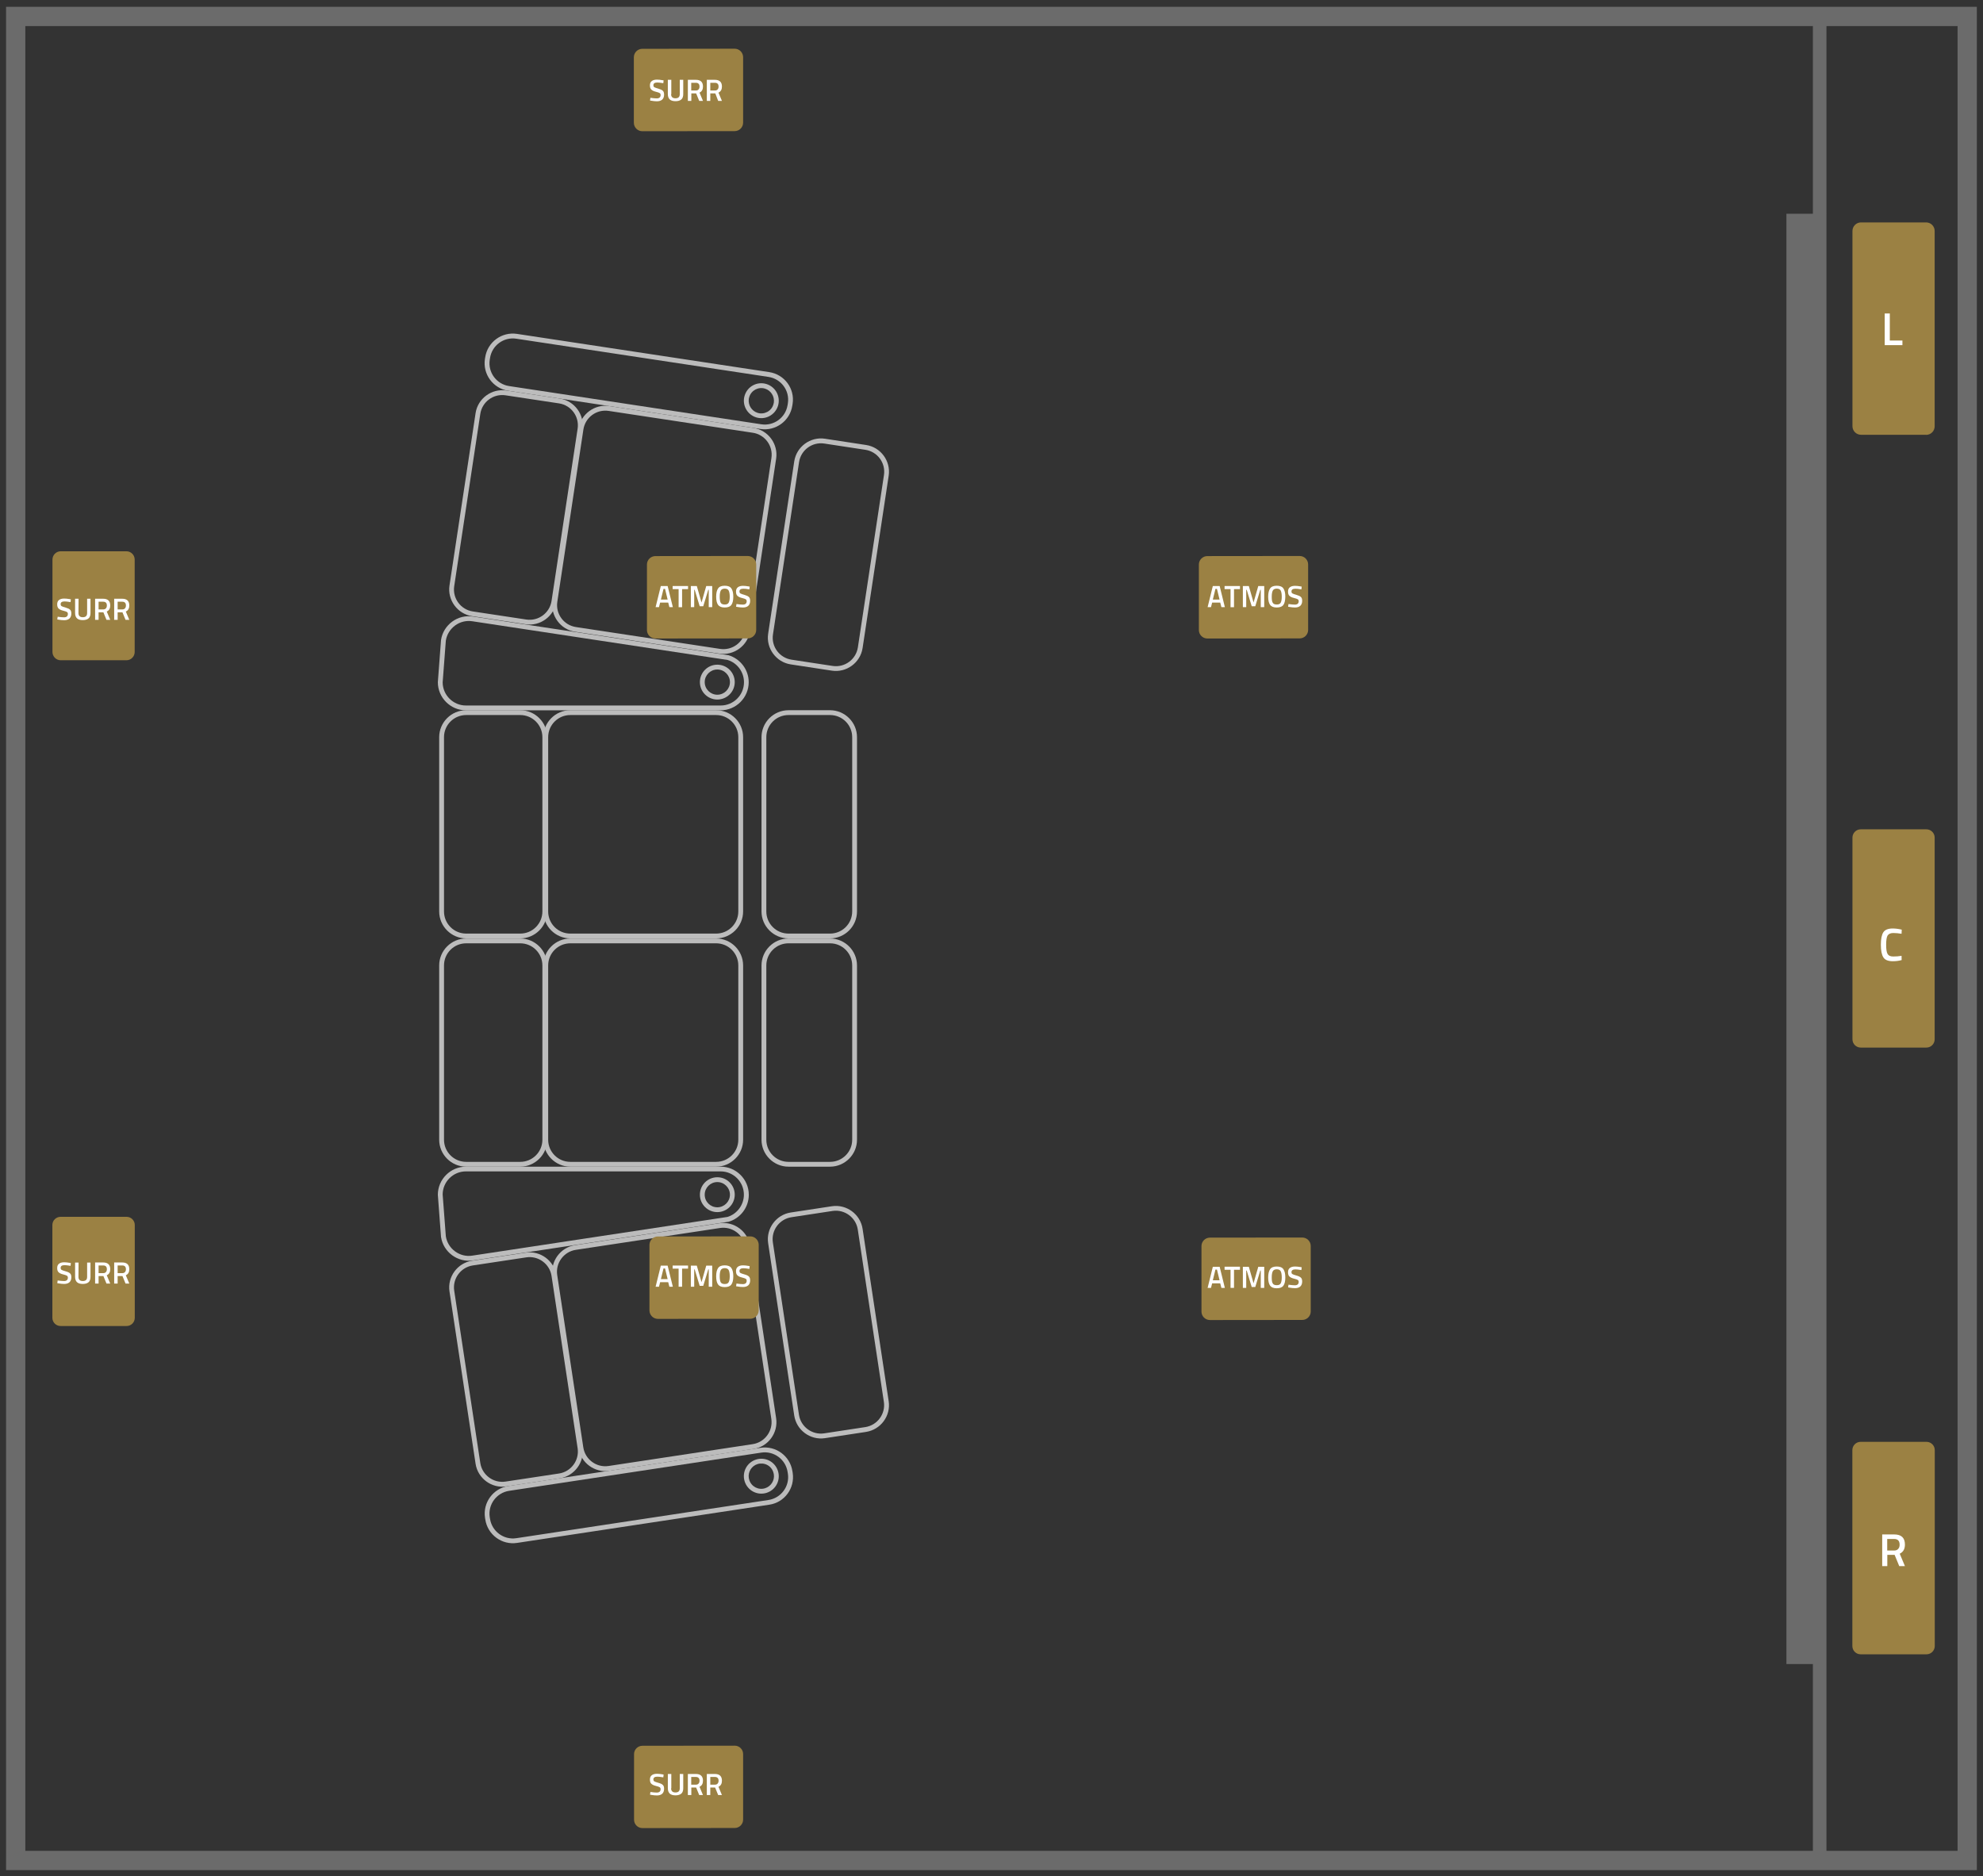 <svg xmlns="http://www.w3.org/2000/svg" xmlns:xlink="http://www.w3.org/1999/xlink" id="Layer_1" x="0px" y="0px" viewBox="0 0 2059.8 1948.9" style="enable-background:new 0 0 2059.8 1948.9;" xml:space="preserve">
<rect x="0" y="0" width="2059.8" height="1948.9" fill="#333333" stroke="none"/>
<style type="text/css">
	.st0{fill-rule:evenodd;clip-rule:evenodd;fill:#6B6B6B;}
	.st1{fill:#BCBCBC;}
	.st2{fill:none;}
	.st3{fill-rule:evenodd;clip-rule:evenodd;fill:#9B8143;}
	.st4{display:none;}
	.st5{display:inline;}
	.st6{fill:#FFFFFF;}
	.st7{display:inline;fill-rule:evenodd;clip-rule:evenodd;fill:#9B8143;}
</style>
<g id="Base">
	<path class="st0" d="M6.3,7.1v1935.4h2047.1V7.1H6.3z M26.3,27.1h1856.8V222h-27.5v1506.4h27.5v194H26.3V27.1z M2033.4,1922.4   h-136.2V27.1h136.2V1922.4z"></path>
</g>
<g id="Seat">
	<path class="st1" d="M771.9,946.7v-181c0-15.4-12.6-28-28-28H592.4c-15.4,0-28,12.6-28,28v181c0,15.4,12.6,28,28,28h151.5   C759.3,974.7,771.9,962.1,771.9,946.7z M592.4,969.7c-12.7,0-23-10.3-23-23v-181c0-12.7,10.3-23,23-23h151.5c12.7,0,23,10.3,23,23   v181c0,12.7-10.3,23-23,23H592.4z"></path>
	<path class="st1" d="M568.4,946.7v-181c0-15.4-12.6-28-28-28h-56.2c-15.4,0-28,12.6-28,28v181c0,15.4,12.6,28,28,28h56.2   C555.8,974.7,568.4,962.1,568.4,946.7z M484.2,969.7c-12.7,0-23-10.3-23-23v-181c0-12.7,10.3-23,23-23h56.2c12.7,0,23,10.3,23,23   v181c0,12.7-10.3,23-23,23H484.2z"></path>
	<path class="st1" d="M890.2,946.7v-181c0-15.4-12.6-28-28-28H819c-15.4,0-28,12.6-28,28v181c0,15.4,12.6,28,28,28h43.2   C877.6,974.7,890.2,962.1,890.2,946.7z M819,969.7c-12.7,0-23-10.3-23-23v-181c0-12.7,10.3-23,23-23h43.2c12.7,0,23,10.3,23,23v181   c0,12.7-10.3,23-23,23H819z"></path>
	<path class="st1" d="M771.9,1183.8v-181c0-15.4-12.6-28-28-28H592.4c-15.4,0-28,12.6-28,28v181c0,15.4,12.6,28,28,28h151.5   C759.3,1211.8,771.9,1199.2,771.9,1183.8z M592.4,1206.8c-12.7,0-23-10.3-23-23v-181c0-12.7,10.3-23,23-23h151.5   c12.7,0,23,10.3,23,23v181c0,12.7-10.3,23-23,23H592.4z"></path>
	<path class="st1" d="M568.4,1183.8v-181c0-15.4-12.6-28-28-28h-56.2c-15.4,0-28,12.6-28,28v181c0,15.4,12.6,28,28,28h56.2   C555.8,1211.8,568.4,1199.2,568.4,1183.8z M484.2,1206.8c-12.7,0-23-10.3-23-23v-181c0-12.7,10.3-23,23-23h56.2   c12.7,0,23,10.3,23,23v181c0,12.7-10.3,23-23,23H484.2z"></path>
	<path class="st1" d="M890.2,1183.8v-181c0-15.4-12.6-28-28-28H819c-15.4,0-28,12.6-28,28v181c0,15.4,12.6,28,28,28h43.2   C877.6,1211.8,890.2,1199.2,890.2,1183.8z M819,1206.8c-12.7,0-23-10.3-23-23v-181c0-12.7,10.3-23,23-23h43.2c12.7,0,23,10.3,23,23   v181c0,12.7-10.3,23-23,23H819z"></path>
	<path class="st1" d="M763.2,1240.9c0-10-8.1-18.1-18.1-18.1s-18.1,8.1-18.1,18.1s8.1,18.1,18.1,18.1   C755.1,1259,763.2,1250.9,763.2,1240.9z M732,1240.9c0-7.2,5.9-13.1,13.1-13.1s13.1,5.9,13.1,13.1s-5.9,13.1-13.1,13.1   S732,1248.2,732,1240.9z"></path>
	<line class="st2" x1="777.4" y1="1236" x2="777.4" y2="1236"></line>
	<line class="st2" x1="777.4" y1="1236" x2="777.4" y2="1236"></line>
	<path class="st1" d="M491.4,1309.2l265.5-40.2c12.1-3.6,20.9-14.8,20.9-28l0,0c0-16.1-13.2-29.2-29.2-29.2H484   c-16.1,0-29.2,13.2-29.2,29.2l0,0l3.3,43.8C460.5,1300.6,475.5,1311.6,491.4,1309.2z M472.7,1299.8c-5.2-3.8-8.6-9.4-9.6-15.7   l-3.3-43.4c0.1-13.3,10.9-24,24.2-24h264.5c13.4,0,24.2,10.9,24.2,24.2c0,10.5-7,20-17,23.1l-265.1,40.2   C484.3,1305.2,477.9,1303.6,472.7,1299.8z"></path>
	<g>
		<path class="st1" d="M806.2,1473.1l-27.1-179c-2.3-15.2-16.7-25.8-31.9-23.5l-149.8,22.7c-15.2,2.3-25.8,16.7-23.5,31.9l27.1,179    c2.3,15.2,16.7,25.8,31.9,23.5l149.8-22.7C797.9,1502.7,808.5,1488.3,806.2,1473.1z M632.1,1522.7c-12.5,1.9-24.3-6.8-26.2-19.3    l-27.1-179c-1.9-12.5,6.8-24.3,19.3-26.2l149.8-22.7c12.5-1.9,24.3,6.8,26.2,19.3l27.1,179c1.9,12.5-6.8,24.3-19.3,26.2    L632.1,1522.7z"></path>
		<path class="st1" d="M605,1503.6l-27.1-179c-2.3-15.2-16.7-25.8-31.9-23.5l-55.6,8.4c-15.2,2.3-25.8,16.7-23.5,31.9l27.1,179    c2.3,15.2,16.7,25.8,31.9,23.5l55.6-8.4C596.7,1533.1,607.3,1518.8,605,1503.6z M525.1,1538.9c-12.5,1.9-24.3-6.8-26.2-19.3    l-27.1-179c-1.9-12.5,6.8-24.3,19.3-26.2l55.6-8.4c12.5-1.9,24.3,6.8,26.2,19.3l27.1,179c1.9,12.5-6.8,24.3-19.3,26.2    L525.1,1538.9z"></path>
		<path class="st1" d="M923.1,1455.4l-27.1-179c-2.3-15.2-16.7-25.8-31.9-23.5l-42.7,6.5c-15.2,2.3-25.8,16.7-23.5,31.9l27.1,179    c2.3,15.2,16.7,25.8,31.9,23.5l42.7-6.5C914.9,1484.9,925.4,1470.6,923.1,1455.4z M856.1,1488.8c-12.5,1.9-24.3-6.8-26.2-19.3    l-27.1-179c-1.9-12.5,6.8-24.3,19.3-26.2l42.7-6.5c12.5-1.9,24.3,6.8,26.2,19.3l27.1,179c1.9,12.5-6.8,24.3-19.3,26.2    L856.1,1488.8z"></path>
		<path class="st1" d="M796.2,1550.6c9.6-3,14.9-13.1,11.9-22.7S795,1513,785.4,1516c-9.6,3-14.9,13.1-11.9,22.7    C776.5,1548.2,786.6,1553.6,796.2,1550.6z M778.3,1537.2c-0.2-0.6-0.4-1.3-0.5-2c-1-6.3,2.9-12.6,9.1-14.5c3.3-1,6.9-0.7,10,0.9    s5.4,4.4,6.4,7.7c0.2,0.6,0.4,1.3,0.5,2c1,6.3-2.9,12.6-9.1,14.5C787.8,1548,780.4,1544.1,778.3,1537.2z"></path>
		<path class="st1" d="M823.4,1529.9l-0.3-1.8c-2.4-15.8-17.2-26.7-33-24.3l-262,39.7c-15.8,2.4-26.7,17.2-24.3,33l0.3,1.8    c2.4,15.8,17.2,26.7,33,24.3l262-39.7C814.9,1560.6,825.8,1545.8,823.4,1529.9z M536.3,1597.7c-13.1,2-25.3-7.1-27.3-20.1    l-0.3-1.8c-2-13.1,7.1-25.3,20.1-27.3l262-39.7c13.1-2,25.3,7.1,27.3,20.1l0.3,1.8c2,13.1-7.1,25.3-20.1,27.3L536.3,1597.7z"></path>
	</g>
	<path class="st1" d="M745.1,690.4c-10,0-18.1,8.1-18.1,18.1s8.1,18.1,18.1,18.1s18.1-8.1,18.1-18.1   C763.2,698.5,755.1,690.4,745.1,690.4z M745.1,695.4c7.2,0,13.1,5.9,13.1,13.1s-5.9,13.1-13.1,13.1s-13.1-5.9-13.1-13.1   S737.9,695.4,745.1,695.4z"></path>
	<line class="st2" x1="777.4" y1="713.5" x2="777.4" y2="713.5"></line>
	<line class="st2" x1="777.4" y1="713.5" x2="777.4" y2="713.5"></line>
	<path class="st1" d="M458.1,664.8l-3.3,43.8l0,0c0,16.1,13.2,29.2,29.2,29.2h264.5c16.1,0,29.2-13.2,29.2-29.2l0,0   c0-13.2-8.9-24.4-20.9-28l-265.5-40.2C475.5,637.9,460.5,648.9,458.1,664.8z M490.7,645.3l265.1,40.2c10.1,3.1,17,12.6,17,23.1   c0,13.4-10.9,24.2-24.2,24.2H484c-13.3,0-24.1-10.8-24.2-24l3.3-43.4c1-6.3,4.4-11.8,9.6-15.7C477.9,645.9,484.3,644.3,490.7,645.3   z"></path>
	<g>
		<path class="st1" d="M782.7,444.5l-149.8-22.7c-15.2-2.3-29.6,8.3-31.9,23.5l-27.1,179c-2.3,15.2,8.3,29.6,23.5,31.9l149.8,22.7    c15.2,2.3,29.6-8.3,31.9-23.5l27.1-179C808.5,461.2,797.9,446.8,782.7,444.5z M782,449.5c12.5,1.9,21.2,13.6,19.3,26.2l-27.1,179    c-1.9,12.5-13.6,21.2-26.2,19.3l-149.8-22.7c-12.5-1.9-21.2-13.6-19.3-26.2l27.1-179c1.9-12.5,13.6-21.2,26.2-19.3L782,449.5z"></path>
		<path class="st1" d="M581.5,414l-55.6-8.4c-15.2-2.3-29.6,8.3-31.9,23.5l-27.1,179c-2.3,15.2,8.3,29.6,23.5,31.9l55.6,8.4    c15.2,2.3,29.6-8.3,31.9-23.5l27.1-179C607.3,430.7,596.7,416.3,581.5,414z M580.7,419c12.5,1.9,21.2,13.6,19.3,26.2l-27.1,179    c-1.9,12.5-13.6,21.2-26.2,19.3l-55.6-8.4c-12.5-1.9-21.2-13.6-19.3-26.2l27.1-179c1.9-12.5,13.6-21.2,26.2-19.3L580.7,419z"></path>
		<path class="st1" d="M899.6,462.2l-42.7-6.5c-15.2-2.3-29.6,8.3-31.9,23.5l-27.1,179c-2.3,15.2,8.3,29.6,23.5,31.9l42.7,6.5    c15.2,2.3,29.6-8.3,31.9-23.5l27.1-179C925.4,478.9,914.9,464.5,899.6,462.2z M898.9,467.2c12.5,1.9,21.2,13.6,19.3,26.2    l-27.1,179c-1.9,12.5-13.6,21.2-26.2,19.3l-42.7-6.5c-12.5-1.9-21.2-13.6-19.3-26.2L830,480c1.9-12.5,13.6-21.2,26.2-19.3    L898.9,467.2z"></path>
		<path class="st1" d="M773.5,410.8c-3,9.6,2.4,19.7,11.9,22.7c9.6,3,19.7-2.4,22.7-11.9c3-9.6-2.4-19.7-11.9-22.7    C786.6,395.9,776.5,401.2,773.5,410.8z M794.7,403.7c6.1,1.9,10,8.1,9.1,14.5c-0.1,0.7-0.3,1.3-0.5,2c-1,3.3-3.3,6.1-6.4,7.7    c-3.1,1.6-6.7,2-10,0.9c-6.1-1.9-10-8.1-9.1-14.5c0.1-0.7,0.3-1.3,0.5-2C780.4,405.4,787.8,401.5,794.7,403.7z"></path>
		<path class="st1" d="M799,386.5l-262-39.7c-15.8-2.4-30.6,8.5-33,24.3l-0.3,1.8c-2.4,15.8,8.5,30.6,24.3,33l262,39.7    c15.8,2.4,30.6-8.5,33-24.3l0.3-1.8C825.8,403.7,814.9,388.9,799,386.5z M798.3,391.5c13.1,2,22.1,14.2,20.1,27.3l-0.3,1.8    c-2,13.1-14.2,22.1-27.3,20.1l-262-39.7c-13.1-2-22.1-14.2-20.1-27.3l0.3-1.8c2-13.1,14.2-22.1,27.3-20.1L798.3,391.5z"></path>
	</g>
</g>
<g id="_x37__speaker">
	<path class="st3" d="M2000.7,451.7c4.9,0,8.9-4,8.9-8.9V239.9c0-4.9-4-8.9-8.9-8.9h-67.6c-4.9,0-8.9,4-8.9,8.9v202.8   c0,4.9,4,8.9,8.9,8.9h67.6V451.7z"></path>
	<path class="st3" d="M2001,1088.1c4.8,0,8.6-3.9,8.6-8.6V870c0-4.8-3.9-8.6-8.6-8.6h-68.2c-4.8,0-8.6,3.9-8.6,8.6v209.5   c0,4.8,3.9,8.6,8.6,8.6H2001L2001,1088.1z"></path>
	<path class="st3" d="M2001.1,1718.3c4.7,0,8.6-3.8,8.6-8.6v-203.5c0-4.7-3.8-8.6-8.6-8.6h-68.4c-4.7,0-8.6,3.8-8.6,8.6v203.5   c0,4.7,3.8,8.6,8.6,8.6H2001.1L2001.1,1718.3z"></path>
	<path class="st3" d="M131.5,1377.3c4.7,0,8.5-3.8,8.5-8.5v-96.4c0-4.7-3.8-8.5-8.5-8.5H62.9c-4.7,0-8.5,3.8-8.5,8.5v96.4   c0,4.7,3.8,8.5,8.5,8.5H131.5L131.5,1377.3z"></path>
	<path class="st3" d="M771.9,1821.9c0-4.8-3.9-8.7-8.7-8.7l-95.9,0.1c-4.8,0-8.7,3.9-8.7,8.7v68.1c0,4.8,3.9,8.7,8.7,8.7l95.9-0.1   c4.8,0,8.7-3.9,8.7-8.7V1821.9L771.9,1821.9z"></path>
	<path class="st3" d="M771.9,59.4c0-4.8-3.9-8.8-8.8-8.8l-95.9,0.1c-4.8,0-8.8,3.9-8.8,8.8v68c0,4.8,3.9,8.8,8.8,8.8l95.9-0.1   c4.8,0,8.8-3.9,8.8-8.8V59.4L771.9,59.4z"></path>
	<path class="st3" d="M131.3,685.8c4.8,0,8.6-3.9,8.6-8.6v-96c0-4.8-3.9-8.6-8.6-8.6H63.1c-4.8,0-8.6,3.9-8.6,8.6v96   c0,4.8,3.9,8.6,8.6,8.6H131.3L131.3,685.8z"></path>
</g>
<g id="Copy_7" class="st4">
	<g class="st5">
		<path class="st6" d="M1976.1,358.5h-18.4v-32.9h5.3v28.1h13.1V358.5z"></path>
	</g>
	<g class="st5">
		<path class="st6" d="M1966.1,998.4c-4.8,0-8.1-1.3-9.8-4c-1.7-2.7-2.6-7-2.6-13.1s0.9-10.4,2.6-13s5-3.9,9.7-3.9    c2.8,0,6,0.4,9.4,1.2l-0.2,4.3c-2.9-0.5-5.8-0.8-8.6-0.8s-4.8,0.9-5.9,2.6c-1,1.7-1.5,4.9-1.5,9.6s0.5,7.9,1.5,9.6    c1,1.7,2.9,2.6,5.8,2.6s5.8-0.2,8.7-0.7l0.1,4.4C1972.2,998.1,1969.1,998.4,1966.1,998.4z"></path>
	</g>
	<g class="st5">
		<path class="st6" d="M1960.4,1615v11.7h-5.3v-32.9h12.5c7.4,0,11.1,3.5,11.1,10.5c0,4.7-1.8,7.8-5.4,9.5l5.4,12.9h-5.9l-4.8-11.7    H1960.4z M1973.2,1604.4c0-3.9-1.9-5.9-5.7-5.9h-7.2v12h7.2c1.9,0,3.3-0.6,4.2-1.7C1972.8,1607.7,1973.2,1606.2,1973.2,1604.4z"></path>
	</g>
	<g class="st5">
		<path class="st6" d="M682.8,85.7c-2.7,0-4.1,0.9-4.1,2.8c0,1,0.3,1.7,1,2.1c0.6,0.4,2.1,0.9,4.2,1.5s3.7,1.3,4.6,2.2    c0.9,0.8,1.3,2.2,1.3,4c0,2.3-0.7,4-2,5.2c-1.3,1.1-3.1,1.7-5.4,1.7c-1.8,0-3.8-0.2-6-0.6l-1.2-0.2l0.4-2.8    c2.9,0.4,5.1,0.6,6.6,0.6c2.6,0,4-1.2,4-3.5c0-0.9-0.3-1.6-0.9-2c-0.6-0.4-1.9-0.9-4-1.4s-3.6-1.2-4.7-2.2c-1-0.9-1.5-2.4-1.5-4.4    s0.6-3.5,1.9-4.5c1.3-1,3.1-1.5,5.4-1.5c1.6,0,3.6,0.2,5.8,0.6l1.1,0.2l-0.3,2.9C686.1,85.9,684,85.7,682.8,85.7z"></path>
		<path class="st6" d="M697.1,97.8c0,2.8,1.5,4.3,4.5,4.3s4.5-1.4,4.5-4.3V82.9h3.6v14.8c0,2.6-0.7,4.5-2,5.6    c-1.4,1.2-3.4,1.8-6,1.8c-2.7,0-4.7-0.6-6-1.8c-1.3-1.2-2-3.1-2-5.6V82.9h3.6v14.9H697.1z"></path>
		<path class="st6" d="M718.1,97v7.8h-3.6V82.9h8.3c4.9,0,7.4,2.3,7.4,7c0,3.1-1.2,5.2-3.6,6.3l3.6,8.6h-3.9l-3.2-7.8H718.1z     M726.6,89.9c0-2.6-1.3-3.9-3.8-3.9H718v8h4.8c1.3,0,2.2-0.4,2.8-1.1C726.3,92.1,726.6,91.2,726.6,89.9z"></path>
		<path class="st6" d="M737.8,97v7.8h-3.6V82.9h8.3c4.9,0,7.4,2.3,7.4,7c0,3.1-1.2,5.2-3.6,6.3l3.6,8.6H746l-3-7.8H737.8z     M746.4,89.9c0-2.6-1.3-3.9-3.8-3.9h-4.8v8h4.8c1.3,0,2.2-0.4,2.8-1.1C746.1,92.1,746.4,91.2,746.4,89.9z"></path>
	</g>
	<g class="st5">
		<path class="st6" d="M67.1,624.7c-2.7,0-4.1,0.9-4.1,2.8c0,1,0.3,1.7,1,2.1c0.6,0.4,2.1,0.9,4.2,1.5s3.7,1.3,4.6,2.2    c0.9,0.8,1.3,2.2,1.3,4c0,2.3-0.7,4-2,5.2c-1.3,1.1-3.1,1.7-5.4,1.7c-1.8,0-3.8-0.2-6-0.6l-1.2-0.2l0.4-2.8    c2.9,0.4,5.1,0.6,6.6,0.6c2.6,0,4-1.2,4-3.5c0-0.9-0.3-1.6-0.9-2s-1.9-0.9-4-1.4s-3.6-1.2-4.7-2.2c-1-0.9-1.5-2.4-1.5-4.4    s0.6-3.5,1.9-4.5c1.3-1,3.1-1.5,5.4-1.5c1.6,0,3.6,0.2,5.8,0.6l1.1,0.2l-0.3,2.9C70.5,624.9,68.4,624.7,67.1,624.7z"></path>
		<path class="st6" d="M81.5,636.8c0,2.8,1.5,4.3,4.5,4.3s4.5-1.4,4.5-4.3v-14.9H94v14.8c0,2.6-0.7,4.5-2,5.6    c-1.4,1.2-3.4,1.8-6,1.8c-2.7,0-4.7-0.6-6-1.8s-2-3.1-2-5.6v-14.8h3.6L81.5,636.8L81.5,636.8z"></path>
		<path class="st6" d="M102.4,636v7.8h-3.6v-21.9h8.3c4.9,0,7.4,2.3,7.4,7c0,3.1-1.2,5.2-3.6,6.3l3.6,8.6h-3.9l-3.2-7.8L102.4,636    L102.4,636z M111,628.9c0-2.6-1.3-3.9-3.8-3.9h-4.8v8h4.8c1.3,0,2.2-0.4,2.8-1.1C110.7,631.1,111,630.2,111,628.9z"></path>
		<path class="st6" d="M122.2,636v7.8h-3.6v-21.9h8.3c4.9,0,7.4,2.3,7.4,7c0,3.1-1.2,5.2-3.6,6.3l3.6,8.6h-3.9l-3.2-7.8L122.2,636    L122.2,636z M130.8,628.9c0-2.6-1.3-3.9-3.8-3.9h-4.8v8h4.8c1.3,0,2.2-0.4,2.8-1.1C130.5,631.1,130.8,630.2,130.8,628.9z"></path>
	</g>
	<g class="st5">
		<path class="st6" d="M67.1,1301.1c-2.7,0-4.1,0.9-4.1,2.8c0,1,0.3,1.7,1,2.1c0.6,0.4,2.1,0.9,4.2,1.5c2.2,0.6,3.7,1.3,4.6,2.2    c0.9,0.8,1.3,2.2,1.3,4c0,2.3-0.7,4-2,5.2c-1.3,1.1-3.1,1.7-5.4,1.7c-1.8,0-3.8-0.2-6-0.6l-1.2-0.2l0.4-2.8    c2.9,0.4,5.1,0.6,6.6,0.6c2.6,0,4-1.2,4-3.5c0-0.9-0.3-1.6-0.9-2s-1.9-0.9-4-1.4s-3.6-1.2-4.7-2.2c-1-0.9-1.5-2.4-1.5-4.4    s0.6-3.5,1.9-4.5c1.3-1,3.1-1.5,5.4-1.5c1.6,0,3.6,0.2,5.8,0.6l1.1,0.2l-0.3,2.9C70.5,1301.3,68.4,1301.1,67.1,1301.1z"></path>
		<path class="st6" d="M81.5,1313.3c0,2.8,1.5,4.3,4.5,4.3s4.5-1.4,4.5-4.3v-14.9H94v14.8c0,2.6-0.7,4.5-2,5.6    c-1.4,1.2-3.4,1.8-6,1.8c-2.7,0-4.7-0.6-6-1.8c-1.3-1.2-2-3.1-2-5.6v-14.8h3.6L81.5,1313.3L81.5,1313.3z"></path>
		<path class="st6" d="M102.4,1312.4v7.8h-3.6v-21.9h8.3c4.9,0,7.4,2.3,7.4,7c0,3.1-1.2,5.2-3.6,6.3l3.6,8.6h-3.9l-3.2-7.8H102.4z     M111,1305.3c0-2.6-1.3-3.9-3.8-3.9h-4.8v8h4.8c1.3,0,2.2-0.4,2.8-1.1C110.7,1307.5,111,1306.6,111,1305.3z"></path>
		<path class="st6" d="M122.2,1312.4v7.8h-3.6v-21.9h8.3c4.9,0,7.4,2.3,7.4,7c0,3.1-1.2,5.2-3.6,6.3l3.6,8.6h-3.9l-3.2-7.8H122.2z     M130.8,1305.3c0-2.6-1.3-3.9-3.8-3.9h-4.8v8h4.8c1.3,0,2.2-0.4,2.8-1.1C130.5,1307.5,130.8,1306.6,130.8,1305.3z"></path>
	</g>
	<g class="st5">
		<path class="st6" d="M682.8,1845.4c-2.7,0-4.1,1-4.1,2.8c0,1,0.3,1.7,1,2.1c0.6,0.4,2.1,0.9,4.2,1.5c2.2,0.6,3.7,1.3,4.6,2.2    c0.9,0.8,1.3,2.2,1.3,4c0,2.3-0.7,4-2,5.2c-1.3,1.1-3.1,1.7-5.4,1.7c-1.8,0-3.8-0.2-6-0.6l-1.2-0.2l0.4-2.8    c2.9,0.4,5.1,0.6,6.6,0.6c2.6,0,4-1.2,4-3.5c0-0.9-0.3-1.6-0.9-2c-0.6-0.4-1.9-0.9-4-1.4s-3.6-1.2-4.7-2.2c-1-0.9-1.5-2.4-1.5-4.4    s0.6-3.5,1.9-4.5c1.3-1,3.1-1.5,5.4-1.5c1.6,0,3.6,0.2,5.8,0.6l1.1,0.2l-0.3,2.9C686.1,1845.6,684,1845.4,682.8,1845.4z"></path>
		<path class="st6" d="M697.1,1857.5c0,2.8,1.5,4.3,4.5,4.3s4.5-1.4,4.5-4.3v-14.9h3.6v14.8c0,2.6-0.7,4.5-2,5.6s-3.4,1.8-6,1.8    c-2.7,0-4.7-0.6-6-1.8c-1.3-1.2-2-3.1-2-5.6v-14.8h3.6v14.9H697.1z"></path>
		<path class="st6" d="M718.1,1856.7v7.8h-3.6v-21.9h8.3c4.9,0,7.4,2.3,7.4,7c0,3.1-1.2,5.2-3.6,6.3l3.6,8.6h-3.9l-3.2-7.8H718.1z     M726.6,1849.6c0-2.6-1.3-3.9-3.8-3.9H718v8h4.8c1.3,0,2.2-0.4,2.8-1.1C726.3,1851.8,726.6,1850.9,726.6,1849.6z"></path>
		<path class="st6" d="M737.8,1856.7v7.8h-3.6v-21.9h8.3c4.9,0,7.4,2.3,7.4,7c0,3.1-1.2,5.2-3.6,6.3l3.6,8.6H746l-3.2-7.8H737.8z     M746.4,1849.6c0-2.6-1.3-3.9-3.8-3.9h-4.8v8h4.8c1.3,0,2.2-0.4,2.8-1.1C746.1,1851.8,746.4,1850.9,746.4,1849.6z"></path>
	</g>
</g>
<g id="_x2B_2" class="st4">
	<path class="st7" d="M1084,1268.8c0-4.8-3.9-8.8-8.8-8.8l-95.9,0.1c-4.8,0-8.8,3.9-8.8,8.8v68c0,4.8,3.9,8.8,8.8,8.8l95.9-0.1   c4.8,0,8.8-3.9,8.8-8.8V1268.8L1084,1268.8z"></path>
	<path class="st7" d="M1084,588.9c0-4.8-3.9-8.8-8.8-8.8l-95.9,0.1c-4.8,0-8.8,3.9-8.8,8.8v68c0,4.8,3.9,8.8,8.8,8.8l95.9-0.1   c4.8,0,8.8-3.9,8.8-8.8V588.9L1084,588.9z"></path>
</g>
<g id="Copy__x28__x2B_2_x29_" class="st4">
	<g class="st5">
		<path class="st6" d="M1976.1,358.5h-18.4v-32.9h5.3v28.1h13.1V358.5z"></path>
	</g>
	<g class="st5">
		<path class="st6" d="M1966.1,998.4c-4.8,0-8.1-1.3-9.8-4c-1.7-2.7-2.6-7-2.6-13.1s0.9-10.4,2.6-13s5-3.9,9.7-3.9    c2.8,0,6,0.4,9.4,1.2l-0.2,4.3c-2.9-0.5-5.8-0.8-8.6-0.8s-4.8,0.9-5.9,2.6c-1,1.7-1.5,4.9-1.5,9.6s0.5,7.9,1.5,9.6    c1,1.7,2.9,2.6,5.8,2.6s5.8-0.2,8.7-0.7l0.1,4.4C1972.2,998.1,1969.1,998.4,1966.1,998.4z"></path>
	</g>
	<g class="st5">
		<path class="st6" d="M1960.4,1615v11.7h-5.3v-32.9h12.5c7.4,0,11.1,3.5,11.1,10.5c0,4.7-1.8,7.8-5.4,9.5l5.4,12.9h-5.9l-4.8-11.7    H1960.4z M1973.2,1604.4c0-3.9-1.9-5.9-5.7-5.9h-7.2v12h7.2c1.9,0,3.3-0.6,4.2-1.7C1972.8,1607.7,1973.2,1606.2,1973.2,1604.4z"></path>
	</g>
	<g class="st5">
		<path class="st6" d="M978.3,635.9l5.4-21.9h7.1l5.4,21.9h-3.6l-1.2-4.7H983l-1.2,4.7H978.3z M986.4,617l-2.7,11.1h7L988,617H986.4    z"></path>
		<path class="st6" d="M995.9,617.2V614h16v3.2h-6.2V636h-3.6v-18.8H995.9z"></path>
		<path class="st6" d="M1014.8,635.9V614h6.2l4.9,17.1l4.9-17.1h6.2v21.9h-3.6v-18h-0.5l-5.2,17.1h-3.7l-5.2-17.1h-0.5v18H1014.8z"></path>
		<path class="st6" d="M1056.9,633.6c-1.3,1.8-3.6,2.7-6.9,2.7s-5.6-0.9-6.9-2.7s-2-4.6-2-8.5s0.7-6.7,2-8.6    c1.3-1.9,3.6-2.8,6.9-2.8s5.6,0.9,6.9,2.8c1.3,1.9,2,4.7,2,8.6C1058.9,629,1058.3,631.8,1056.9,633.6z M1045.9,631.3    c0.7,1.3,2.1,1.9,4.2,1.9s3.4-0.6,4.1-1.9s1.1-3.3,1.1-6.2s-0.4-5-1.1-6.4c-0.7-1.3-2.1-2-4.1-2s-3.4,0.7-4.1,2s-1.1,3.4-1.1,6.3    S1045.1,630,1045.9,631.3z"></path>
		<path class="st6" d="M1069.5,616.8c-2.7,0-4.1,0.9-4.1,2.8c0,1,0.3,1.7,1,2.1c0.6,0.4,2.1,0.9,4.2,1.5s3.7,1.3,4.6,2.2    c0.9,0.8,1.3,2.2,1.3,4c0,2.3-0.7,4-2,5.2c-1.3,1.1-3.1,1.7-5.4,1.7c-1.8,0-3.8-0.2-6-0.6l-1.2-0.2l0.4-2.8    c2.9,0.4,5.1,0.6,6.6,0.6c2.6,0,4-1.2,4-3.5c0-0.9-0.3-1.6-0.9-2s-1.9-0.9-4-1.4s-3.6-1.2-4.7-2.2c-1-0.9-1.5-2.4-1.5-4.4    s0.6-3.5,1.9-4.5s3.1-1.5,5.4-1.5c1.6,0,3.6,0.2,5.8,0.6l1.1,0.2l-0.3,2.9C1072.8,616.9,1070.7,616.8,1069.5,616.8z"></path>
	</g>
	<g class="st5">
		<path class="st6" d="M682.8,85.7c-2.7,0-4.1,0.9-4.1,2.8c0,1,0.3,1.7,1,2.1c0.6,0.4,2.1,0.9,4.2,1.5s3.7,1.3,4.6,2.2    c0.9,0.8,1.3,2.2,1.3,4c0,2.3-0.7,4-2,5.2c-1.3,1.1-3.1,1.7-5.4,1.7c-1.8,0-3.8-0.2-6-0.6l-1.2-0.2l0.4-2.8    c2.9,0.4,5.1,0.6,6.6,0.6c2.6,0,4-1.2,4-3.5c0-0.9-0.3-1.6-0.9-2c-0.6-0.4-1.9-0.9-4-1.4s-3.6-1.2-4.7-2.2c-1-0.9-1.5-2.4-1.5-4.4    s0.6-3.5,1.9-4.5c1.3-1,3.1-1.5,5.4-1.5c1.6,0,3.6,0.2,5.8,0.6l1.1,0.2l-0.3,2.9C686.1,85.9,684,85.7,682.8,85.7z"></path>
		<path class="st6" d="M697.1,97.8c0,2.8,1.5,4.3,4.5,4.3s4.5-1.4,4.5-4.3V82.9h3.6v14.8c0,2.6-0.7,4.5-2,5.6    c-1.4,1.2-3.4,1.8-6,1.8c-2.7,0-4.7-0.6-6-1.8c-1.3-1.2-2-3.1-2-5.6V82.9h3.6v14.9H697.1z"></path>
		<path class="st6" d="M718.1,97v7.8h-3.6V82.9h8.3c4.9,0,7.4,2.3,7.4,7c0,3.1-1.2,5.2-3.6,6.3l3.6,8.6h-3.9l-3.2-7.8H718.1z     M726.6,89.9c0-2.6-1.3-3.9-3.8-3.9H718v8h4.8c1.3,0,2.2-0.4,2.8-1.1C726.3,92.1,726.6,91.2,726.6,89.9z"></path>
		<path class="st6" d="M737.8,97v7.8h-3.6V82.9h8.3c4.9,0,7.4,2.3,7.4,7c0,3.1-1.2,5.2-3.6,6.3l3.6,8.6H746l-3-7.8H737.8z     M746.4,89.9c0-2.6-1.3-3.9-3.8-3.9h-4.8v8h4.8c1.3,0,2.2-0.4,2.8-1.1C746.1,92.1,746.4,91.2,746.4,89.9z"></path>
	</g>
	<g class="st5">
		<path class="st6" d="M67.1,624.7c-2.7,0-4.1,0.9-4.1,2.8c0,1,0.3,1.7,1,2.1c0.6,0.4,2.1,0.9,4.2,1.5s3.7,1.3,4.6,2.2    c0.9,0.8,1.3,2.2,1.3,4c0,2.3-0.7,4-2,5.2c-1.3,1.1-3.1,1.7-5.4,1.7c-1.8,0-3.8-0.2-6-0.6l-1.2-0.2l0.4-2.8    c2.9,0.4,5.1,0.6,6.6,0.6c2.6,0,4-1.2,4-3.5c0-0.9-0.3-1.6-0.9-2s-1.9-0.9-4-1.4s-3.6-1.2-4.7-2.2c-1-0.9-1.5-2.4-1.5-4.4    s0.6-3.5,1.9-4.5c1.3-1,3.1-1.5,5.4-1.5c1.6,0,3.6,0.2,5.8,0.6l1.1,0.2l-0.3,2.9C70.5,624.9,68.4,624.7,67.1,624.7z"></path>
		<path class="st6" d="M81.5,636.8c0,2.8,1.5,4.3,4.5,4.3s4.5-1.4,4.5-4.3v-14.9H94v14.8c0,2.6-0.7,4.5-2,5.6    c-1.4,1.2-3.4,1.8-6,1.8c-2.7,0-4.7-0.6-6-1.8s-2-3.1-2-5.6v-14.8h3.6L81.5,636.8L81.5,636.8z"></path>
		<path class="st6" d="M102.4,636v7.8h-3.6v-21.9h8.3c4.9,0,7.4,2.3,7.4,7c0,3.1-1.2,5.2-3.6,6.3l3.6,8.6h-3.9l-3.2-7.8L102.4,636    L102.4,636z M111,628.9c0-2.6-1.3-3.9-3.8-3.9h-4.8v8h4.8c1.3,0,2.2-0.4,2.8-1.1C110.7,631.1,111,630.2,111,628.9z"></path>
		<path class="st6" d="M122.2,636v7.8h-3.6v-21.9h8.3c4.9,0,7.4,2.3,7.4,7c0,3.1-1.2,5.2-3.6,6.3l3.6,8.6h-3.9l-3.2-7.8L122.2,636    L122.2,636z M130.8,628.9c0-2.6-1.3-3.9-3.8-3.9h-4.8v8h4.8c1.3,0,2.2-0.4,2.8-1.1C130.5,631.1,130.8,630.2,130.8,628.9z"></path>
	</g>
	<g class="st5">
		<path class="st6" d="M67.1,1301.1c-2.7,0-4.1,0.9-4.1,2.8c0,1,0.3,1.7,1,2.1c0.6,0.4,2.1,0.9,4.2,1.5c2.2,0.6,3.7,1.3,4.6,2.2    c0.9,0.8,1.3,2.2,1.3,4c0,2.3-0.7,4-2,5.2c-1.3,1.1-3.1,1.7-5.4,1.7c-1.8,0-3.8-0.2-6-0.6l-1.2-0.2l0.4-2.8    c2.9,0.4,5.1,0.6,6.6,0.6c2.6,0,4-1.2,4-3.5c0-0.9-0.3-1.6-0.9-2s-1.9-0.9-4-1.4s-3.6-1.2-4.7-2.2c-1-0.9-1.5-2.4-1.5-4.4    s0.6-3.5,1.9-4.5c1.3-1,3.1-1.5,5.4-1.5c1.6,0,3.6,0.2,5.8,0.6l1.1,0.2l-0.3,2.9C70.5,1301.3,68.4,1301.1,67.1,1301.1z"></path>
		<path class="st6" d="M81.5,1313.3c0,2.8,1.5,4.3,4.5,4.3s4.5-1.4,4.5-4.3v-14.9H94v14.8c0,2.6-0.7,4.5-2,5.6    c-1.4,1.2-3.4,1.8-6,1.8c-2.7,0-4.7-0.6-6-1.8c-1.3-1.2-2-3.1-2-5.6v-14.8h3.6L81.5,1313.3L81.5,1313.3z"></path>
		<path class="st6" d="M102.4,1312.4v7.8h-3.6v-21.9h8.3c4.9,0,7.4,2.3,7.4,7c0,3.1-1.2,5.2-3.6,6.3l3.6,8.6h-3.9l-3.2-7.8H102.4z     M111,1305.3c0-2.6-1.3-3.9-3.8-3.9h-4.8v8h4.8c1.3,0,2.2-0.4,2.8-1.1C110.7,1307.5,111,1306.6,111,1305.3z"></path>
		<path class="st6" d="M122.2,1312.4v7.8h-3.6v-21.9h8.3c4.9,0,7.4,2.3,7.4,7c0,3.1-1.2,5.2-3.6,6.3l3.6,8.6h-3.9l-3.2-7.8H122.2z     M130.8,1305.3c0-2.6-1.3-3.9-3.8-3.9h-4.8v8h4.8c1.3,0,2.2-0.4,2.8-1.1C130.5,1307.5,130.8,1306.6,130.8,1305.3z"></path>
	</g>
	<g class="st5">
		<path class="st6" d="M682.8,1845.4c-2.7,0-4.1,1-4.1,2.8c0,1,0.3,1.7,1,2.1c0.6,0.4,2.1,0.9,4.2,1.5c2.2,0.6,3.7,1.3,4.6,2.2    c0.9,0.8,1.3,2.2,1.3,4c0,2.3-0.7,4-2,5.2c-1.3,1.1-3.1,1.7-5.4,1.7c-1.8,0-3.8-0.2-6-0.6l-1.2-0.2l0.4-2.8    c2.9,0.4,5.1,0.6,6.6,0.6c2.6,0,4-1.2,4-3.5c0-0.9-0.3-1.6-0.9-2c-0.6-0.4-1.9-0.9-4-1.4s-3.6-1.2-4.7-2.2c-1-0.9-1.5-2.4-1.5-4.4    s0.6-3.5,1.9-4.5c1.3-1,3.1-1.5,5.4-1.5c1.6,0,3.6,0.2,5.8,0.6l1.1,0.2l-0.3,2.9C686.1,1845.6,684,1845.4,682.8,1845.4z"></path>
		<path class="st6" d="M697.1,1857.5c0,2.8,1.5,4.3,4.5,4.3s4.5-1.4,4.5-4.3v-14.9h3.6v14.8c0,2.6-0.7,4.5-2,5.6s-3.4,1.8-6,1.8    c-2.7,0-4.7-0.6-6-1.8c-1.3-1.2-2-3.1-2-5.6v-14.8h3.6v14.9H697.1z"></path>
		<path class="st6" d="M718.1,1856.7v7.8h-3.6v-21.9h8.3c4.9,0,7.4,2.3,7.4,7c0,3.1-1.2,5.2-3.6,6.3l3.6,8.6h-3.9l-3.2-7.8H718.1z     M726.6,1849.6c0-2.6-1.3-3.9-3.8-3.9H718v8h4.8c1.3,0,2.2-0.4,2.8-1.1C726.3,1851.8,726.6,1850.9,726.6,1849.6z"></path>
		<path class="st6" d="M737.8,1856.7v7.8h-3.6v-21.9h8.3c4.9,0,7.4,2.3,7.4,7c0,3.1-1.2,5.2-3.6,6.3l3.6,8.6H746l-3.2-7.8H737.8z     M746.4,1849.6c0-2.6-1.3-3.9-3.8-3.9h-4.8v8h4.8c1.3,0,2.2-0.4,2.8-1.1C746.1,1851.8,746.4,1850.9,746.4,1849.6z"></path>
	</g>
	<g class="st5">
		<path class="st6" d="M978.3,1315l5.4-21.9h7.1l5.4,21.9h-3.6l-1.2-4.7H983l-1.2,4.7H978.3z M986.4,1296l-2.7,11.1h7L988,1296    H986.4z"></path>
		<path class="st6" d="M995.9,1296.2v-3.2h16v3.2h-6.2v18.8h-3.6v-18.8H995.9z"></path>
		<path class="st6" d="M1014.8,1315v-21.9h6.2l4.9,17.1l4.9-17.1h6.2v21.9h-3.6v-18h-0.5l-5.2,17.1h-3.7l-5.2-17.1h-0.5v18H1014.8z"></path>
		<path class="st6" d="M1056.9,1312.6c-1.3,1.8-3.6,2.7-6.9,2.7s-5.6-0.9-6.9-2.7c-1.3-1.8-2-4.6-2-8.5s0.7-6.7,2-8.6    s3.6-2.8,6.9-2.8s5.6,0.9,6.9,2.8s2,4.7,2,8.6S1058.3,1310.8,1056.9,1312.6z M1045.9,1310.3c0.7,1.3,2.1,1.9,4.2,1.9    s3.4-0.6,4.1-1.9s1.1-3.3,1.1-6.2s-0.4-5-1.1-6.4c-0.7-1.3-2.1-2-4.1-2s-3.4,0.7-4.1,2s-1.1,3.4-1.1,6.3    S1045.1,1309.1,1045.9,1310.3z"></path>
		<path class="st6" d="M1069.5,1295.8c-2.7,0-4.1,1-4.1,2.8c0,1,0.3,1.7,1,2.1c0.6,0.4,2.1,0.9,4.2,1.5c2.2,0.6,3.7,1.3,4.6,2.2    c0.9,0.8,1.3,2.2,1.3,4c0,2.3-0.7,4-2,5.2c-1.3,1.1-3.1,1.7-5.4,1.7c-1.8,0-3.8-0.2-6-0.6l-1.2-0.2l0.4-2.8    c2.9,0.4,5.1,0.6,6.6,0.6c2.6,0,4-1.2,4-3.5c0-0.9-0.3-1.6-0.9-2s-1.9-0.9-4-1.4s-3.6-1.2-4.7-2.2c-1-0.9-1.5-2.4-1.5-4.4    s0.6-3.5,1.9-4.5s3.1-1.5,5.4-1.5c1.6,0,3.6,0.2,5.8,0.6l1.1,0.2l-0.3,2.9C1072.8,1296,1070.7,1295.8,1069.5,1295.8z"></path>
	</g>
</g>
<path class="st3" d="M785.5,586.3c0-4.8-3.9-8.8-8.8-8.8l-95.9,0.1c-4.8,0-8.8,3.9-8.8,8.8v68c0,4.8,3.9,8.8,8.8,8.8l95.9-0.1  c4.8,0,8.8-3.9,8.8-8.8V586.3L785.5,586.3z"></path>
<path class="st3" d="M1361.5,1294.2c0-4.8-3.9-8.8-8.8-8.8l-95.9,0.1c-4.8,0-8.8,3.9-8.8,8.8v68c0,4.8,3.9,8.8,8.8,8.8l95.9-0.1  c4.8,0,8.8-3.9,8.8-8.8V1294.2L1361.5,1294.2z"></path>
<path class="st3" d="M1358.8,586.3c0-4.8-3.9-8.8-8.8-8.8l-95.9,0.1c-4.8,0-8.8,3.9-8.8,8.8v68c0,4.8,3.9,8.8,8.8,8.8l95.9-0.1  c4.8,0,8.8-3.9,8.8-8.8V586.3L1358.8,586.3z"></path>
<path class="st6" d="M1976.1,358.5h-18.4v-32.9h5.3v28.1h13.1V358.5z"></path>
<path class="st6" d="M1966.1,998.4c-4.8,0-8.1-1.3-9.8-4c-1.7-2.7-2.6-7-2.6-13.1s0.9-10.4,2.6-13s5-3.9,9.7-3.9  c2.8,0,6,0.4,9.4,1.2l-0.2,4.3c-2.9-0.5-5.8-0.8-8.6-0.8s-4.8,0.9-5.9,2.6c-1,1.7-1.5,4.9-1.5,9.6s0.5,7.9,1.5,9.6  c1,1.7,2.9,2.6,5.8,2.6s5.8-0.2,8.7-0.7l0.1,4.4C1972.2,998.1,1969.1,998.4,1966.1,998.4z"></path>
<path class="st6" d="M1960.4,1615v11.7h-5.3v-32.9h12.5c7.4,0,11.1,3.5,11.1,10.5c0,4.7-1.8,7.8-5.4,9.5l5.4,12.9h-5.9l-4.8-11.7  H1960.4z M1973.2,1604.4c0-3.9-1.9-5.9-5.7-5.9h-7.2v12h7.2c1.9,0,3.3-0.6,4.2-1.7C1972.8,1607.7,1973.2,1606.2,1973.2,1604.4z"></path>
<path class="st6" d="M1254.4,630.6l5.4-21.9h7.1l5.4,21.9h-3.6l-1.2-4.7h-8.4l-1.2,4.7H1254.4z M1262.5,611.7l-2.7,11.1h7l-2.7-11.1  H1262.5z"></path>
<path class="st6" d="M1272,611.9v-3.2h16v3.2h-6.2v18.8h-3.6v-18.8H1272z"></path>
<path class="st6" d="M1291,630.6v-21.9h6.2l4.9,17.1l4.9-17.1h6.2v21.9h-3.6v-18h-0.5l-5.2,17.1h-3.7l-5.2-17.1h-0.5v18H1291z"></path>
<path class="st6" d="M1333.1,628.3c-1.3,1.8-3.6,2.7-6.9,2.7s-5.6-0.9-6.9-2.7s-2-4.6-2-8.5s0.7-6.7,2-8.6c1.3-1.9,3.6-2.8,6.9-2.8  s5.6,0.9,6.9,2.8c1.3,1.9,2,4.7,2,8.6C1335,623.7,1334.4,626.5,1333.1,628.3z M1322,626c0.7,1.3,2.1,1.9,4.2,1.9s3.4-0.6,4.1-1.9  s1.1-3.3,1.1-6.2s-0.4-5-1.1-6.4c-0.7-1.3-2.1-2-4.1-2s-3.4,0.7-4.1,2s-1.1,3.4-1.1,6.3S1321.2,624.7,1322,626z"></path>
<path class="st6" d="M1345.6,611.5c-2.7,0-4.1,0.9-4.1,2.8c0,1,0.3,1.7,1,2.1c0.6,0.4,2.1,0.9,4.2,1.5s3.7,1.3,4.6,2.2  c0.9,0.8,1.3,2.2,1.3,4c0,2.3-0.7,4-2,5.2c-1.3,1.1-3.1,1.7-5.4,1.7c-1.8,0-3.8-0.2-6-0.6l-1.2-0.2l0.4-2.8c2.9,0.4,5.1,0.6,6.6,0.6  c2.6,0,4-1.2,4-3.5c0-0.9-0.3-1.6-0.9-2s-1.9-0.9-4-1.4s-3.6-1.2-4.7-2.2c-1-0.9-1.5-2.4-1.5-4.4s0.6-3.5,1.9-4.5s3.1-1.5,5.4-1.5  c1.6,0,3.6,0.2,5.8,0.6l1.1,0.2l-0.3,2.9C1348.9,611.6,1346.8,611.5,1345.6,611.5z"></path>
<path class="st6" d="M682.8,85.7c-2.7,0-4.1,0.9-4.1,2.8c0,1,0.3,1.7,1,2.1c0.6,0.4,2.1,0.9,4.2,1.5s3.7,1.3,4.6,2.2  c0.9,0.8,1.3,2.2,1.3,4c0,2.3-0.7,4-2,5.2c-1.3,1.1-3.1,1.7-5.4,1.7c-1.8,0-3.8-0.2-6-0.6l-1.2-0.2l0.4-2.8c2.9,0.4,5.1,0.6,6.6,0.6  c2.6,0,4-1.2,4-3.5c0-0.9-0.3-1.6-0.9-2c-0.6-0.4-1.9-0.9-4-1.4s-3.6-1.2-4.7-2.2c-1-0.9-1.5-2.4-1.5-4.4s0.6-3.5,1.9-4.5  c1.3-1,3.1-1.5,5.4-1.5c1.6,0,3.6,0.2,5.8,0.6l1.1,0.2l-0.3,2.9C686.1,85.9,684,85.7,682.8,85.7z"></path>
<path class="st6" d="M697.1,97.8c0,2.8,1.5,4.3,4.5,4.3s4.5-1.4,4.5-4.3V82.9h3.6v14.8c0,2.6-0.7,4.5-2,5.6c-1.4,1.2-3.4,1.8-6,1.8  c-2.7,0-4.7-0.6-6-1.8c-1.3-1.2-2-3.1-2-5.6V82.9h3.6v14.9H697.1z"></path>
<path class="st6" d="M718.1,97v7.8h-3.6V82.9h8.3c4.9,0,7.4,2.3,7.4,7c0,3.1-1.2,5.2-3.6,6.3l3.6,8.6h-3.9l-3.2-7.8H718.1z   M726.6,89.9c0-2.6-1.3-3.9-3.8-3.9H718v8h4.8c1.3,0,2.2-0.4,2.8-1.1C726.3,92.1,726.6,91.2,726.6,89.9z"></path>
<path class="st6" d="M737.8,97v7.8h-3.6V82.9h8.3c4.9,0,7.4,2.3,7.4,7c0,3.1-1.2,5.2-3.6,6.3l3.6,8.6H746l-3-7.8H737.8z M746.4,89.9  c0-2.6-1.3-3.9-3.8-3.9h-4.8v8h4.8c1.3,0,2.2-0.4,2.8-1.1C746.1,92.1,746.4,91.2,746.4,89.9z"></path>
<path class="st6" d="M67.1,624.7c-2.7,0-4.1,0.9-4.1,2.8c0,1,0.3,1.7,1,2.1c0.6,0.4,2.1,0.9,4.2,1.5s3.7,1.3,4.6,2.2  c0.9,0.8,1.3,2.2,1.3,4c0,2.3-0.7,4-2,5.2c-1.3,1.1-3.1,1.7-5.4,1.7c-1.8,0-3.8-0.2-6-0.6l-1.2-0.2l0.4-2.8c2.9,0.4,5.1,0.6,6.6,0.6  c2.6,0,4-1.2,4-3.5c0-0.9-0.3-1.6-0.9-2s-1.9-0.9-4-1.4s-3.6-1.2-4.7-2.2c-1-0.9-1.5-2.4-1.5-4.4s0.6-3.5,1.9-4.5  c1.3-1,3.1-1.5,5.4-1.5c1.6,0,3.6,0.2,5.8,0.6l1.1,0.2l-0.3,2.9C70.5,624.9,68.4,624.7,67.1,624.7z"></path>
<path class="st6" d="M81.5,636.8c0,2.8,1.5,4.3,4.5,4.3s4.5-1.4,4.5-4.3v-14.9H94v14.8c0,2.6-0.7,4.5-2,5.6c-1.4,1.2-3.4,1.8-6,1.8  c-2.7,0-4.7-0.6-6-1.8s-2-3.1-2-5.6v-14.8h3.6L81.5,636.8L81.5,636.8z"></path>
<path class="st6" d="M102.4,636v7.8h-3.6v-21.9h8.3c4.9,0,7.4,2.3,7.4,7c0,3.1-1.2,5.2-3.6,6.3l3.6,8.6h-3.9l-3.2-7.8L102.4,636  L102.4,636z M111,628.9c0-2.6-1.3-3.9-3.8-3.9h-4.8v8h4.8c1.3,0,2.2-0.4,2.8-1.1C110.7,631.1,111,630.2,111,628.9z"></path>
<path class="st6" d="M122.2,636v7.8h-3.6v-21.9h8.3c4.9,0,7.4,2.3,7.4,7c0,3.1-1.2,5.2-3.6,6.3l3.6,8.6h-3.9l-3.2-7.8L122.2,636  L122.2,636z M130.8,628.9c0-2.6-1.3-3.9-3.8-3.9h-4.8v8h4.8c1.3,0,2.2-0.4,2.8-1.1C130.5,631.1,130.8,630.2,130.8,628.9z"></path>
<path class="st6" d="M67.1,1314.1c-2.7,0-4.1,0.9-4.1,2.8c0,1,0.3,1.7,1,2.1c0.6,0.4,2.1,0.9,4.2,1.5c2.2,0.6,3.7,1.3,4.6,2.2  c0.9,0.8,1.3,2.2,1.3,4c0,2.3-0.7,4-2,5.2c-1.3,1.1-3.1,1.7-5.4,1.7c-1.8,0-3.8-0.2-6-0.6l-1.2-0.2l0.4-2.8c2.9,0.4,5.1,0.6,6.6,0.6  c2.6,0,4-1.2,4-3.5c0-0.9-0.3-1.6-0.9-2s-1.9-0.9-4-1.4s-3.6-1.2-4.7-2.2c-1-0.9-1.5-2.4-1.5-4.4s0.6-3.5,1.9-4.5  c1.3-1,3.1-1.5,5.4-1.5c1.6,0,3.6,0.2,5.8,0.6l1.1,0.2l-0.3,2.9C70.5,1314.3,68.4,1314.1,67.1,1314.1z"></path>
<path class="st6" d="M81.5,1326.3c0,2.8,1.5,4.3,4.5,4.3s4.5-1.4,4.5-4.3v-14.9H94v14.8c0,2.6-0.7,4.5-2,5.6c-1.4,1.2-3.4,1.8-6,1.8  c-2.7,0-4.7-0.6-6-1.8c-1.3-1.2-2-3.1-2-5.6v-14.8h3.6L81.5,1326.3L81.5,1326.3z"></path>
<path class="st6" d="M102.4,1325.4v7.8h-3.6v-21.9h8.3c4.9,0,7.4,2.3,7.4,7c0,3.1-1.2,5.2-3.6,6.3l3.6,8.6h-3.9l-3.2-7.8H102.4z   M111,1318.3c0-2.6-1.3-3.9-3.8-3.9h-4.8v8h4.8c1.3,0,2.2-0.4,2.8-1.1C110.7,1320.5,111,1319.6,111,1318.3z"></path>
<path class="st6" d="M122.2,1325.4v7.8h-3.6v-21.9h8.3c4.9,0,7.4,2.3,7.4,7c0,3.1-1.2,5.2-3.6,6.3l3.6,8.6h-3.9l-3.2-7.8H122.2z   M130.8,1318.3c0-2.6-1.3-3.9-3.8-3.9h-4.8v8h4.8c1.3,0,2.2-0.4,2.8-1.1C130.5,1320.5,130.8,1319.6,130.8,1318.3z"></path>
<path class="st6" d="M682.8,1845.4c-2.7,0-4.1,1-4.1,2.8c0,1,0.3,1.7,1,2.1c0.6,0.4,2.1,0.9,4.2,1.5c2.2,0.6,3.7,1.3,4.6,2.2  c0.9,0.8,1.3,2.2,1.3,4c0,2.3-0.7,4-2,5.2c-1.3,1.1-3.1,1.7-5.4,1.7c-1.8,0-3.8-0.2-6-0.6l-1.2-0.2l0.4-2.8c2.9,0.4,5.1,0.6,6.6,0.6  c2.6,0,4-1.2,4-3.5c0-0.9-0.3-1.6-0.9-2c-0.6-0.4-1.9-0.9-4-1.4s-3.6-1.2-4.7-2.2c-1-0.9-1.5-2.4-1.5-4.4s0.6-3.5,1.9-4.5  c1.3-1,3.1-1.5,5.4-1.5c1.6,0,3.6,0.2,5.8,0.6l1.1,0.2l-0.3,2.9C686.1,1845.6,684,1845.4,682.8,1845.4z"></path>
<path class="st6" d="M697.1,1857.5c0,2.8,1.5,4.3,4.5,4.3s4.5-1.4,4.5-4.3v-14.9h3.6v14.8c0,2.6-0.7,4.5-2,5.6s-3.4,1.8-6,1.8  c-2.7,0-4.7-0.6-6-1.8c-1.3-1.2-2-3.1-2-5.6v-14.8h3.6v14.9H697.1z"></path>
<path class="st6" d="M718.1,1856.7v7.8h-3.6v-21.9h8.3c4.9,0,7.4,2.3,7.4,7c0,3.1-1.2,5.2-3.6,6.3l3.6,8.6h-3.9l-3.2-7.8H718.1z   M726.6,1849.6c0-2.6-1.3-3.9-3.8-3.9H718v8h4.8c1.3,0,2.2-0.4,2.8-1.1C726.3,1851.8,726.6,1850.9,726.6,1849.6z"></path>
<path class="st6" d="M737.8,1856.7v7.8h-3.6v-21.9h8.3c4.9,0,7.4,2.3,7.4,7c0,3.1-1.2,5.2-3.6,6.3l3.6,8.6H746l-3.2-7.8H737.8z   M746.4,1849.6c0-2.6-1.3-3.9-3.8-3.9h-4.8v8h4.8c1.3,0,2.2-0.4,2.8-1.1C746.1,1851.8,746.4,1850.9,746.4,1849.6z"></path>
<path class="st6" d="M1254.4,1337.7l5.4-21.9h7.1l5.4,21.9h-3.6l-1.2-4.7h-8.4l-1.2,4.7H1254.4z M1262.5,1318.7l-2.7,11.1h7  l-2.7-11.1H1262.5z"></path>
<path class="st6" d="M1272,1318.9v-3.2h16v3.2h-6.2v18.8h-3.6v-18.8H1272z"></path>
<path class="st6" d="M1291,1337.7v-21.9h6.2l4.9,17.1l4.9-17.1h6.2v21.9h-3.6v-18h-0.5l-5.2,17.1h-3.7l-5.2-17.1h-0.5v18H1291z"></path>
<path class="st6" d="M1333.1,1335.4c-1.3,1.8-3.6,2.7-6.9,2.7s-5.6-0.9-6.9-2.7c-1.3-1.8-2-4.6-2-8.5s0.7-6.7,2-8.6s3.6-2.8,6.9-2.8  s5.6,0.9,6.9,2.8s2,4.7,2,8.6S1334.4,1333.6,1333.1,1335.4z M1322,1333c0.7,1.3,2.1,1.9,4.2,1.9s3.4-0.6,4.1-1.9s1.1-3.3,1.1-6.2  s-0.4-5-1.1-6.4c-0.7-1.3-2.1-2-4.1-2s-3.4,0.7-4.1,2s-1.1,3.4-1.1,6.3S1321.2,1331.8,1322,1333z"></path>
<path class="st6" d="M1345.6,1318.5c-2.7,0-4.1,1-4.1,2.8c0,1,0.3,1.7,1,2.1c0.6,0.4,2.1,0.9,4.2,1.5c2.2,0.6,3.7,1.3,4.6,2.2  c0.9,0.8,1.3,2.2,1.3,4c0,2.3-0.7,4-2,5.2c-1.3,1.1-3.1,1.7-5.4,1.7c-1.8,0-3.8-0.2-6-0.6l-1.2-0.2l0.4-2.8c2.9,0.4,5.1,0.6,6.6,0.6  c2.6,0,4-1.2,4-3.5c0-0.9-0.3-1.6-0.9-2s-1.9-0.9-4-1.4s-3.6-1.2-4.7-2.2c-1-0.9-1.5-2.4-1.5-4.4s0.6-3.5,1.9-4.5s3.1-1.5,5.4-1.5  c1.6,0,3.6,0.2,5.8,0.6l1.1,0.2l-0.3,2.9C1348.9,1318.7,1346.8,1318.5,1345.6,1318.5z"></path>
<path class="st6" d="M681,630.6l5.4-21.9h7.1l5.4,21.9h-3.6l-1.2-4.7h-8.4l-1.2,4.7H681z M689.2,611.7l-2.7,11.1h7l-2.7-11.1H689.2z  "></path>
<path class="st6" d="M698.7,611.9v-3.2h16v3.2h-6.2v18.8h-3.6v-18.8H698.7z"></path>
<path class="st6" d="M717.6,630.6v-21.9h6.2l4.9,17.1l4.9-17.1h6.2v21.9h-3.6v-18h-0.5l-5.2,17.1h-3.7l-5.2-17.1h-0.5v18H717.6z"></path>
<path class="st6" d="M759.7,628.3c-1.3,1.8-3.6,2.7-6.9,2.7s-5.6-0.9-6.9-2.7c-1.3-1.8-2-4.6-2-8.5s0.7-6.7,2-8.6  c1.3-1.9,3.6-2.8,6.9-2.8s5.6,0.9,6.9,2.8c1.3,1.9,2,4.7,2,8.6C761.7,623.7,761,626.5,759.7,628.3z M748.6,626  c0.7,1.3,2.1,1.9,4.2,1.9s3.4-0.6,4.1-1.9s1.1-3.3,1.1-6.2s-0.4-5-1.1-6.4c-0.7-1.3-2.1-2-4.1-2s-3.4,0.7-4.1,2  c-0.7,1.3-1.1,3.4-1.1,6.3S747.9,624.7,748.6,626z"></path>
<path class="st6" d="M772.2,611.5c-2.7,0-4.1,0.9-4.1,2.8c0,1,0.3,1.7,1,2.1c0.6,0.4,2.1,0.9,4.2,1.5s3.7,1.3,4.6,2.2  c0.9,0.8,1.3,2.2,1.3,4c0,2.3-0.7,4-2,5.2c-1.3,1.1-3.1,1.7-5.4,1.7c-1.8,0-3.8-0.2-6-0.6l-1.2-0.2l0.4-2.8c2.9,0.4,5.1,0.6,6.6,0.6  c2.6,0,4-1.2,4-3.5c0-0.9-0.3-1.6-0.9-2c-0.6-0.4-1.9-0.9-4-1.4s-3.6-1.2-4.7-2.2c-1-0.9-1.5-2.4-1.5-4.4s0.6-3.5,1.9-4.5  c1.3-1,3.1-1.5,5.4-1.5c1.6,0,3.6,0.2,5.8,0.6l1.1,0.2l-0.3,2.9C775.6,611.6,773.5,611.5,772.2,611.5z"></path>
<g>
	<path class="st3" d="M788.1,1293c0-4.8-3.9-8.8-8.8-8.8l-95.9,0.1c-4.8,0-8.8,3.9-8.8,8.8v68c0,4.8,3.9,8.8,8.8,8.8l95.9-0.1   c4.8,0,8.8-3.9,8.8-8.8V1293L788.1,1293z"></path>
	<path class="st6" d="M681,1336.5l5.4-21.9h7.1l5.4,21.9h-3.6l-1.2-4.7h-8.4l-1.2,4.7H681z M689.2,1317.5l-2.7,11.1h7l-2.7-11.1   H689.2z"></path>
	<path class="st6" d="M698.7,1317.7v-3.2h16v3.2h-6.2v18.8h-3.6v-18.8H698.7z"></path>
	<path class="st6" d="M717.6,1336.5v-21.9h6.2l4.9,17.1l4.9-17.1h6.2v21.9h-3.6v-18h-0.5l-5.2,17.1h-3.7l-5.2-17.1h-0.5v18H717.6z"></path>
	<path class="st6" d="M759.7,1334.2c-1.3,1.8-3.6,2.7-6.9,2.7s-5.6-0.9-6.9-2.7c-1.3-1.8-2-4.6-2-8.5s0.7-6.7,2-8.6s3.6-2.8,6.9-2.8   s5.6,0.9,6.9,2.8c1.3,1.9,2,4.7,2,8.6S761,1332.4,759.7,1334.2z M748.6,1331.8c0.7,1.3,2.1,1.9,4.2,1.9s3.4-0.6,4.1-1.9   s1.1-3.3,1.1-6.2s-0.4-5-1.1-6.4c-0.7-1.3-2.1-2-4.1-2s-3.4,0.7-4.1,2c-0.7,1.3-1.1,3.4-1.1,6.3S747.9,1330.6,748.6,1331.8z"></path>
	<path class="st6" d="M772.2,1317.3c-2.7,0-4.1,1-4.1,2.8c0,1,0.3,1.7,1,2.1c0.6,0.4,2.1,0.9,4.2,1.5c2.2,0.6,3.7,1.3,4.6,2.2   c0.9,0.8,1.3,2.2,1.3,4c0,2.3-0.7,4-2,5.2c-1.3,1.1-3.1,1.7-5.4,1.7c-1.8,0-3.8-0.2-6-0.6l-1.2-0.2l0.4-2.8   c2.9,0.4,5.1,0.6,6.6,0.6c2.6,0,4-1.2,4-3.5c0-0.9-0.3-1.6-0.9-2c-0.6-0.4-1.9-0.9-4-1.4s-3.6-1.2-4.7-2.2c-1-0.9-1.5-2.4-1.5-4.4   s0.6-3.5,1.9-4.5c1.3-1,3.1-1.5,5.4-1.5c1.6,0,3.6,0.2,5.8,0.6l1.1,0.2l-0.3,2.9C775.6,1317.5,773.5,1317.3,772.2,1317.3z"></path>
</g>
</svg>